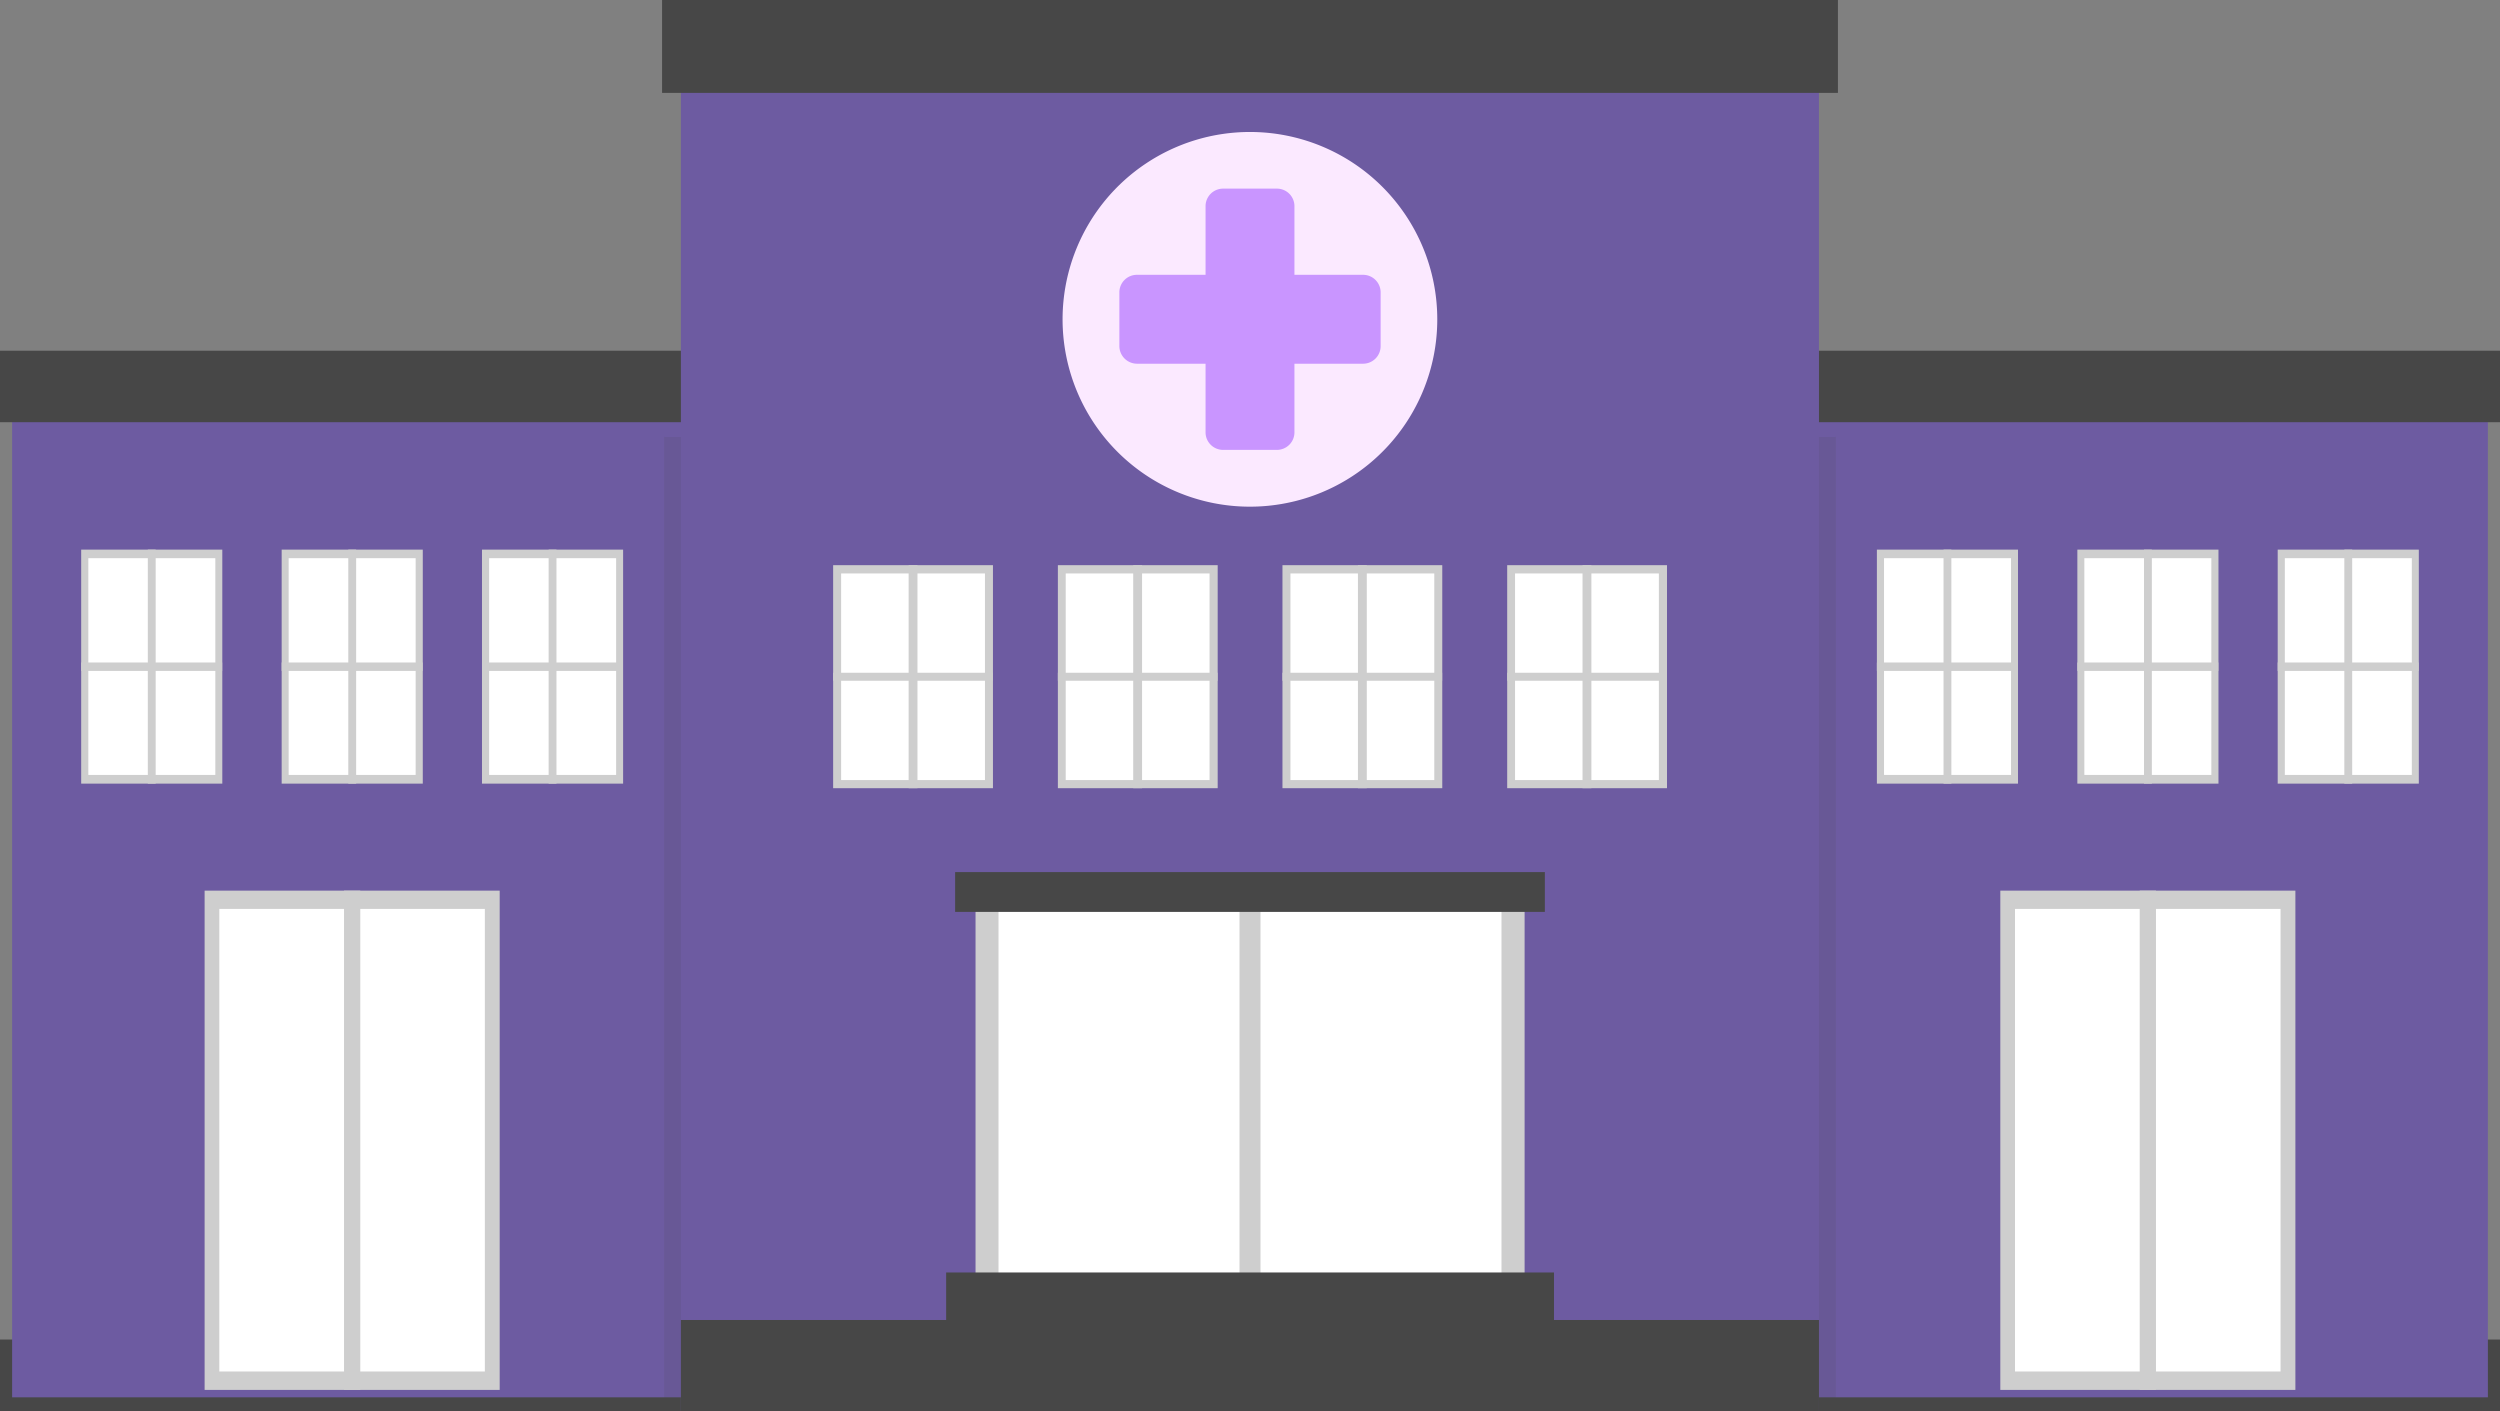 <svg xmlns="http://www.w3.org/2000/svg" xmlns:xlink="http://www.w3.org/1999/xlink" viewBox="0 0 175.21 98.89"><rect x="0" y="0" width="175.21" height="98.89" fill="#808080" stroke="none"/><defs><style>.cls-1{fill:none;}.cls-2{fill:#474747;}.cls-3{fill:#6d5ba1;}.cls-4{fill:#cecece;}.cls-5{fill:#fff;}.cls-6{opacity:0.12;}.cls-7{clip-path:url(#clip-path);}.cls-8{fill:#fbe9ff;}.cls-9{fill:#c995ff;}</style><clipPath id="clip-path"><rect class="cls-1" x="46.54" y="30.62" width="82.13" height="68.27"/></clipPath></defs><g id="Слой_2" data-name="Слой 2"><g id="Слой_1-2" data-name="Слой 1"><rect class="cls-2" y="93.88" width="49.36" height="5.01"/><rect class="cls-2" x="125.85" y="93.88" width="49.36" height="5.01"/><rect class="cls-3" x="0.85" y="26.9" width="47.66" height="71.03"/><rect class="cls-2" y="24.58" width="49.36" height="5.01"/><rect class="cls-4" x="14.34" y="62.42" width="20.68" height="34.99"/><rect class="cls-5" x="15.37" y="63.7" width="18.61" height="32.42"/><rect class="cls-4" x="24.11" y="62.42" width="1.14" height="34.99"/><rect class="cls-4" x="5.69" y="38.52" width="9.89" height="16.4"/><rect class="cls-5" x="6.19" y="39.12" width="8.9" height="15.19"/><rect class="cls-4" x="10.36" y="38.52" width="0.55" height="16.4"/><rect class="cls-4" x="5.69" y="46.43" width="9.88" height="0.59"/><rect class="cls-4" x="19.74" y="38.52" width="9.89" height="16.4"/><rect class="cls-5" x="20.23" y="39.12" width="8.9" height="15.19"/><rect class="cls-4" x="24.41" y="38.52" width="0.55" height="16.4"/><rect class="cls-4" x="19.74" y="46.43" width="9.88" height="0.59"/><rect class="cls-4" x="33.78" y="38.52" width="9.89" height="16.4"/><rect class="cls-5" x="34.28" y="39.12" width="8.9" height="15.19"/><rect class="cls-4" x="38.45" y="38.52" width="0.55" height="16.4"/><rect class="cls-4" x="33.78" y="46.43" width="9.88" height="0.59"/><rect class="cls-3" x="126.7" y="26.9" width="47.66" height="71.03"/><rect class="cls-2" x="125.85" y="24.58" width="49.36" height="5.01"/><rect class="cls-4" x="140.19" y="62.42" width="20.68" height="34.99"/><rect class="cls-5" x="141.22" y="63.7" width="18.61" height="32.42"/><rect class="cls-4" x="149.96" y="62.42" width="1.14" height="34.99"/><rect class="cls-4" x="131.54" y="38.52" width="9.89" height="16.4"/><rect class="cls-5" x="132.04" y="39.12" width="8.9" height="15.19"/><rect class="cls-4" x="136.21" y="38.52" width="0.55" height="16.4"/><rect class="cls-4" x="131.54" y="46.43" width="9.88" height="0.59"/><rect class="cls-4" x="145.59" y="38.52" width="9.89" height="16.4"/><rect class="cls-5" x="146.08" y="39.12" width="8.9" height="15.19"/><rect class="cls-4" x="150.26" y="38.52" width="0.55" height="16.4"/><rect class="cls-4" x="145.59" y="46.43" width="9.88" height="0.59"/><rect class="cls-4" x="159.63" y="38.52" width="9.89" height="16.4"/><rect class="cls-5" x="160.13" y="39.12" width="8.9" height="15.19"/><rect class="cls-4" x="164.3" y="38.52" width="0.55" height="16.4"/><rect class="cls-4" x="159.63" y="46.43" width="9.88" height="0.59"/><g class="cls-6"><g class="cls-7"><rect class="cls-2" x="46.54" y="30.62" width="82.13" height="68.27"/></g></g><rect class="cls-3" x="47.72" y="1.32" width="79.76" height="97.57"/><rect class="cls-4" x="68.37" y="61.69" width="38.48" height="30.69"/><rect class="cls-5" x="69.98" y="62.97" width="35.25" height="28.12"/><rect class="cls-4" x="86.87" y="61.89" width="1.47" height="30.27"/><rect class="cls-2" x="66.31" y="89.18" width="42.6" height="4.03"/><rect class="cls-2" x="66.94" y="61.12" width="41.33" height="2.79"/><rect class="cls-4" x="58.39" y="39.61" width="11.2" height="15.63"/><rect class="cls-5" x="58.95" y="40.19" width="10.08" height="14.48"/><rect class="cls-4" x="63.68" y="39.61" width="0.62" height="15.63"/><rect class="cls-4" x="58.39" y="47.15" width="11.19" height="0.56"/><rect class="cls-4" x="74.14" y="39.61" width="11.2" height="15.63"/><rect class="cls-5" x="74.69" y="40.19" width="10.08" height="14.48"/><rect class="cls-4" x="79.42" y="39.61" width="0.62" height="15.63"/><rect class="cls-4" x="74.14" y="47.15" width="11.19" height="0.56"/><rect class="cls-4" x="89.88" y="39.61" width="11.2" height="15.63"/><rect class="cls-5" x="90.44" y="40.19" width="10.08" height="14.48"/><rect class="cls-4" x="95.17" y="39.61" width="0.62" height="15.63"/><rect class="cls-4" x="89.88" y="47.15" width="11.19" height="0.56"/><rect class="cls-4" x="105.63" y="39.61" width="11.2" height="15.63"/><rect class="cls-5" x="106.18" y="40.19" width="10.08" height="14.48"/><rect class="cls-4" x="110.91" y="39.61" width="0.62" height="15.63"/><rect class="cls-4" x="105.63" y="47.15" width="11.19" height="0.56"/><rect class="cls-2" x="47.72" y="92.51" width="79.76" height="6.38"/><rect class="cls-2" x="46.4" width="82.41" height="6.51"/><path class="cls-8" d="M100.73,22.37A13.13,13.13,0,1,1,87.61,9.25a13.13,13.13,0,0,1,13.12,13.12"/><path class="cls-9" d="M89.5,31.53H85.72a1.23,1.23,0,0,1-1.23-1.23V14.45a1.23,1.23,0,0,1,1.23-1.23H89.5a1.23,1.23,0,0,1,1.22,1.23V30.3a1.23,1.23,0,0,1-1.22,1.23"/><path class="cls-9" d="M78.45,24.26V20.48a1.23,1.23,0,0,1,1.23-1.22H95.53a1.23,1.23,0,0,1,1.23,1.22v3.78a1.23,1.23,0,0,1-1.23,1.23H79.68a1.24,1.24,0,0,1-1.23-1.23"/></g></g></svg>